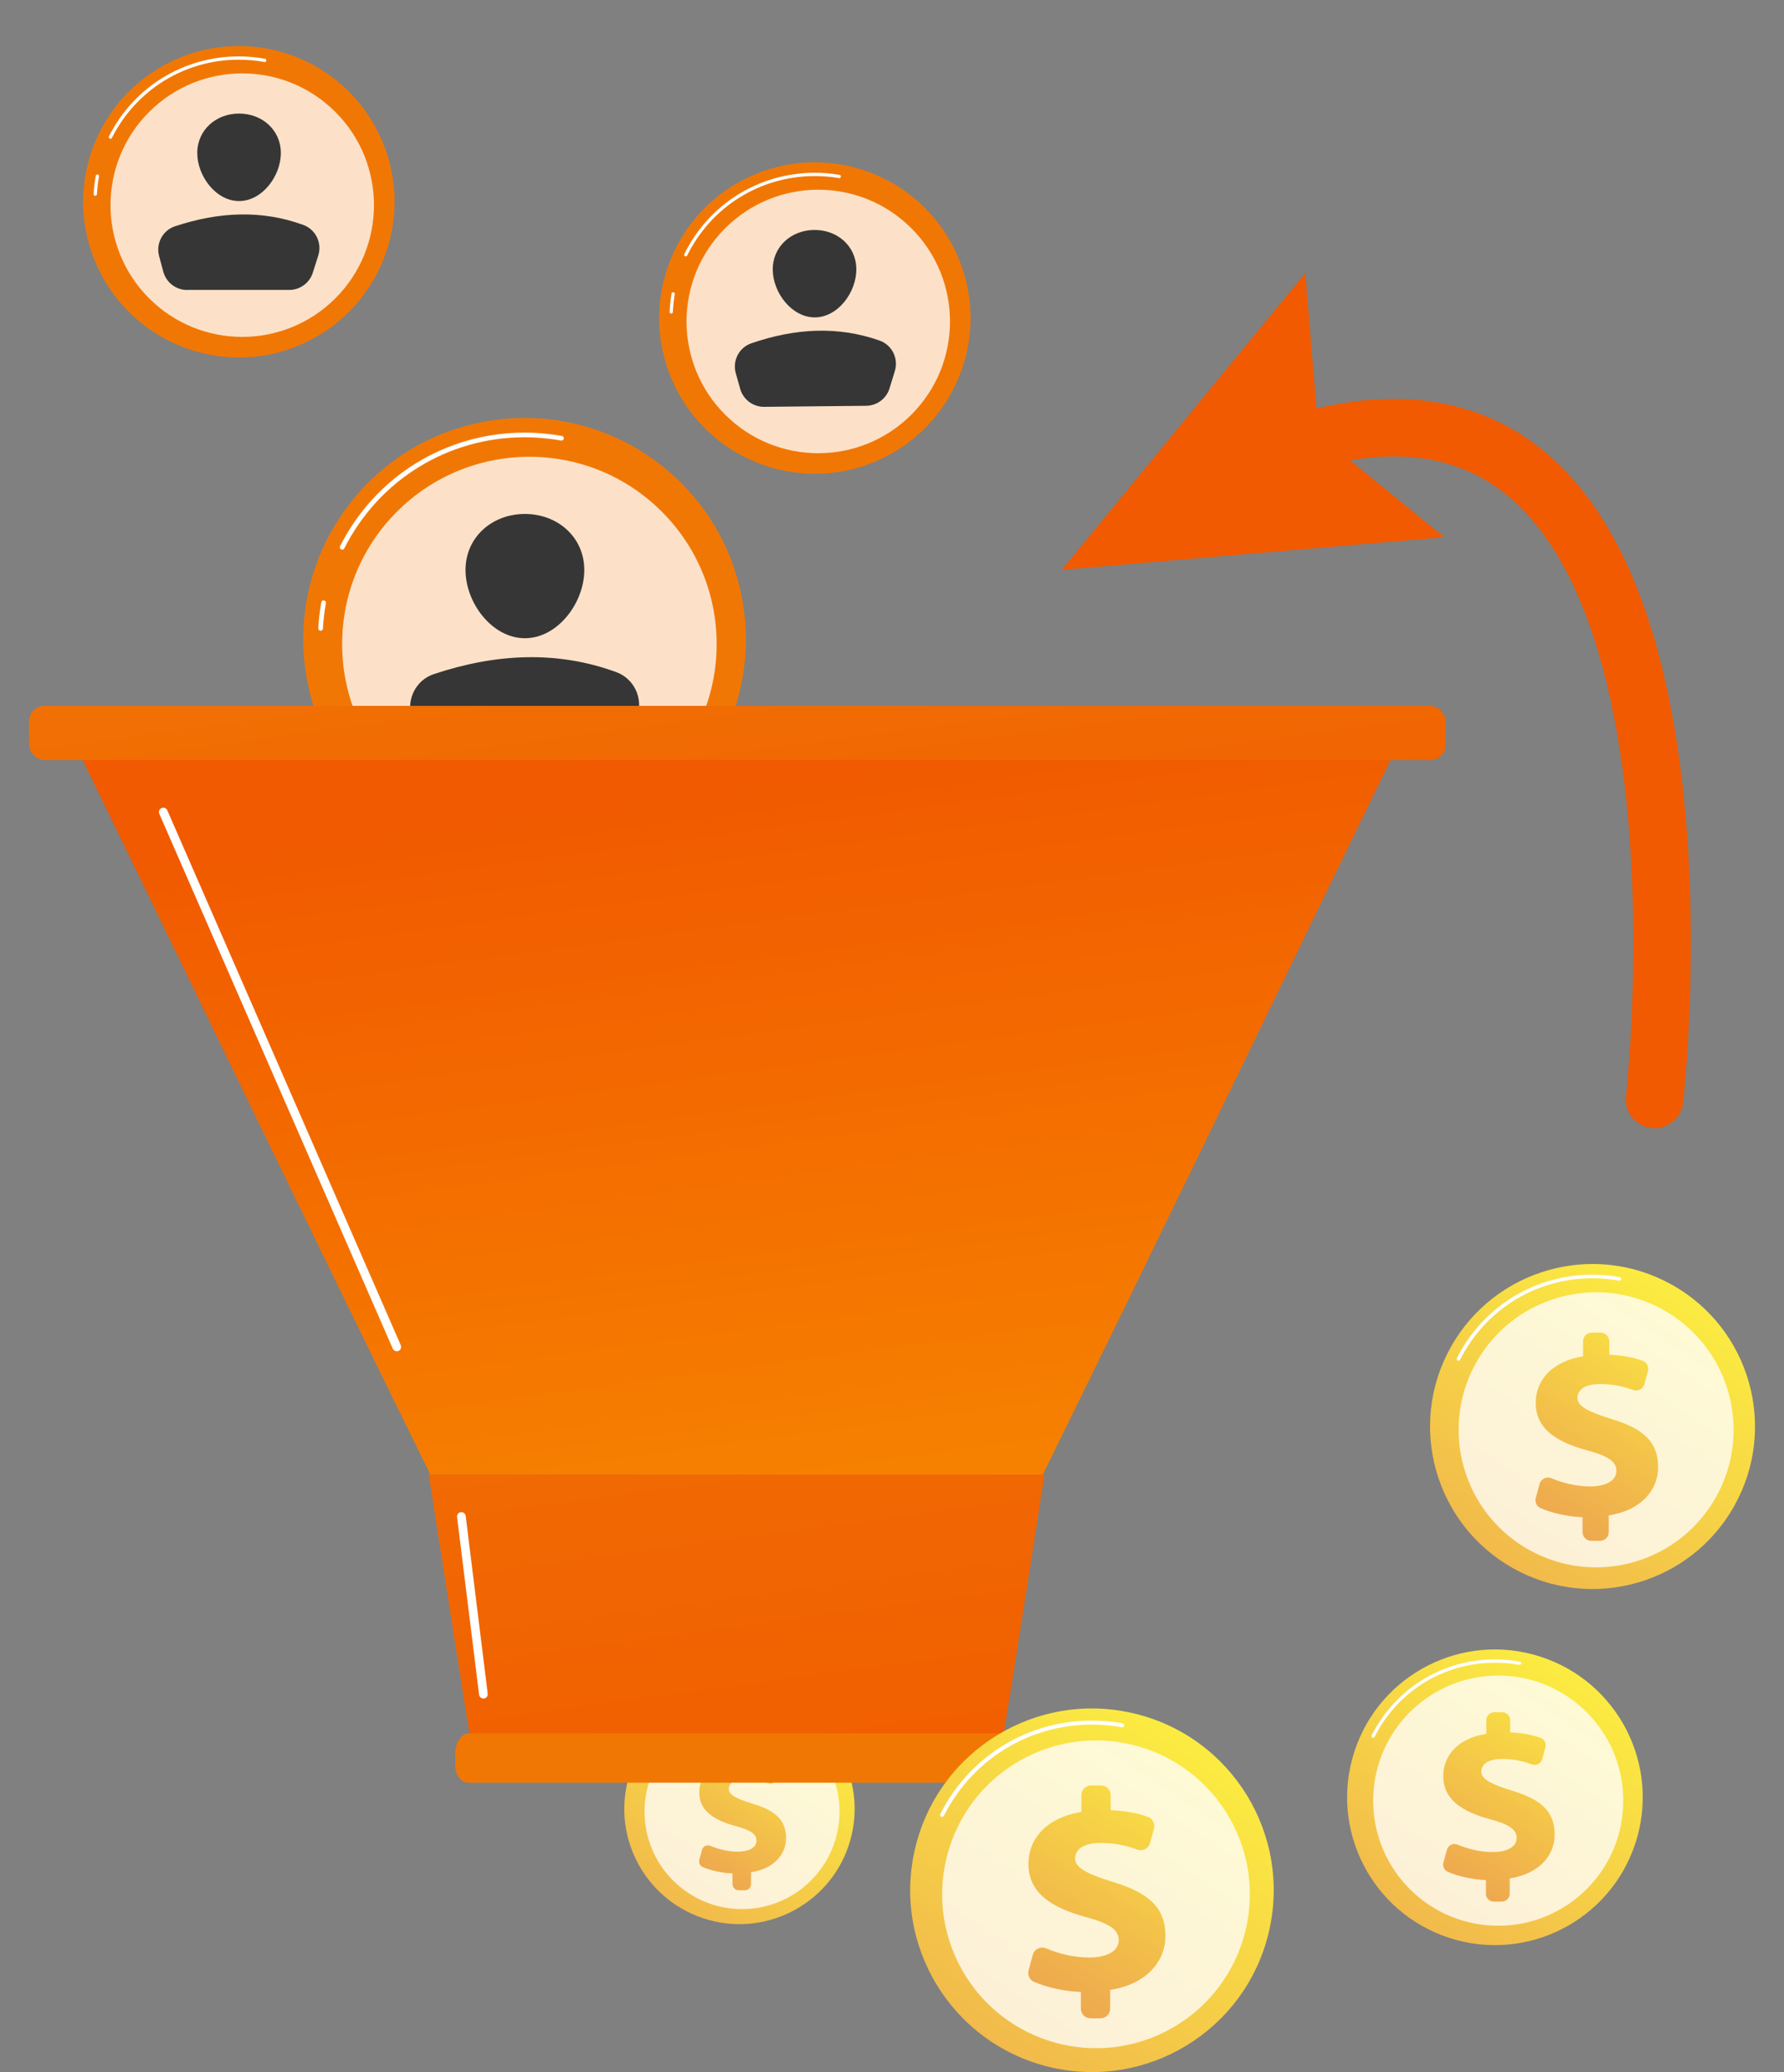 <svg xmlns="http://www.w3.org/2000/svg" xmlns:xlink="http://www.w3.org/1999/xlink" id="Camada_1" data-name="Camada 1" viewBox="0 0 310 360"><rect x="0" y="0" width="310" height="360" fill="#808080" stroke="none"/><defs><style>      .cls-1 {        fill: url(#linear-gradient-2);      }      .cls-2, .cls-3 {        fill: #fff;      }      .cls-4 {        fill: #363636;      }      .cls-5 {        fill: url(#Gradiente_sem_nome_46);      }      .cls-6 {        fill: url(#linear-gradient-6);      }      .cls-7 {        fill: url(#Gradiente_sem_nome_24);      }      .cls-8 {        fill: #f15a00;      }      .cls-9 {        fill: #f17705;      }      .cls-10 {        fill: url(#linear-gradient-5);      }      .cls-11 {        fill: url(#linear-gradient-7);      }      .cls-12 {        fill: url(#Gradiente_sem_nome_16);      }      .cls-13 {        fill: url(#linear-gradient-3);      }      .cls-14 {        fill: url(#linear-gradient);      }      .cls-3 {        opacity: .78;      }      .cls-15 {        fill: none;        stroke: #f15a00;        stroke-linecap: round;        stroke-linejoin: round;        stroke-width: 10px;      }      .cls-16 {        fill: url(#linear-gradient-4);      }      .cls-17 {        fill: url(#linear-gradient-8);      }    </style><linearGradient id="linear-gradient" x1="298.06" y1="215.57" x2="182.25" y2="390.53" gradientTransform="translate(358.06 -114.64) rotate(60.8)" gradientUnits="userSpaceOnUse"><stop offset="0" stop-color="#fdf53f"></stop><stop offset="1" stop-color="#d93c65"></stop></linearGradient><linearGradient id="linear-gradient-2" x1="294.61" y1="220.59" x2="232.94" y2="324.12" gradientTransform="matrix(1, 0, 0, 1, 0, 0)" xlink:href="#linear-gradient"></linearGradient><linearGradient id="linear-gradient-3" x1="143.63" y1="291.44" x2="61.53" y2="415.46" gradientTransform="translate(395.92 105.05) rotate(74.2)" xlink:href="#linear-gradient"></linearGradient><linearGradient id="linear-gradient-4" x1="141.18" y1="294.99" x2="97.47" y2="368.38" gradientTransform="matrix(1, 0, 0, 1, 0, 0)" xlink:href="#linear-gradient"></linearGradient><linearGradient id="linear-gradient-5" x1="279.19" y1="282.95" x2="173.85" y2="442.08" gradientTransform="translate(476.41 -31.34) rotate(71.99)" xlink:href="#linear-gradient"></linearGradient><linearGradient id="linear-gradient-6" x1="276.05" y1="287.51" x2="219.96" y2="381.67" gradientTransform="matrix(1, 0, 0, 1, 0, 0)" xlink:href="#linear-gradient"></linearGradient><linearGradient id="Gradiente_sem_nome_46" data-name="Gradiente sem nome 46" x1="129.16" y1="136.43" x2="175.72" y2="483.28" gradientUnits="userSpaceOnUse"><stop offset="0" stop-color="#f15a00"></stop><stop offset="1" stop-color="#ffc800"></stop></linearGradient><linearGradient id="Gradiente_sem_nome_24" data-name="Gradiente sem nome 24" x1="122.58" y1="85.96" x2="135.45" y2="181.88" gradientUnits="userSpaceOnUse"><stop offset="0" stop-color="#f17705"></stop><stop offset="1" stop-color="#f15a00"></stop></linearGradient><linearGradient id="Gradiente_sem_nome_16" data-name="Gradiente sem nome 16" x1="118.34" y1="184.28" x2="137.87" y2="329.78" gradientUnits="userSpaceOnUse"><stop offset="0" stop-color="#f17705"></stop><stop offset="1" stop-color="#f15a00"></stop></linearGradient><linearGradient id="linear-gradient-7" x1="213.62" y1="292.36" x2="84.07" y2="488.08" gradientTransform="translate(463.87 66.27) rotate(76.3)" xlink:href="#linear-gradient"></linearGradient><linearGradient id="linear-gradient-8" x1="209.76" y1="297.97" x2="140.77" y2="413.78" gradientTransform="matrix(1, 0, 0, 1, 0, 0)" xlink:href="#linear-gradient"></linearGradient></defs><g><g><circle class="cls-9" cx="141.59" cy="55.27" r="27.05" transform="translate(-10.33 59.97) rotate(-23.1)"></circle><path class="cls-2" d="m116.65,54.49s-.01,0-.02,0c-.16,0-.28-.14-.27-.3.04-1.06.16-2.13.33-3.18.03-.16.17-.26.33-.23.16.03.26.17.23.33-.17,1.02-.28,2.06-.33,3.1,0,.15-.13.27-.28.27Z"></path><path class="cls-2" d="m119.17,44.55s-.09,0-.13-.03c-.14-.07-.2-.24-.13-.38,4.24-8.61,12.82-14.02,22.41-14.12,1.53-.02,3.06.11,4.56.36.16.03.26.17.23.33-.03.16-.17.26-.33.23-1.46-.25-2.96-.37-4.46-.35-9.37.1-17.77,5.39-21.91,13.8-.05.1-.15.16-.25.16Z"></path><circle class="cls-3" cx="142.19" cy="55.85" r="22.89" transform="translate(2.15 116.9) rotate(-45)"></circle></g><g><path class="cls-4" d="m148.8,46.73c.04,4.01-3.16,8.37-7.17,8.41s-7.31-4.25-7.35-8.26,3.18-6.89,7.19-6.93,7.29,2.77,7.33,6.78Z"></path><path class="cls-4" d="m132.78,70.68l17.73-.18c1.87-.02,3.51-1.24,4.06-3.03l.92-2.99c.68-2.19-.48-4.54-2.64-5.31-7.24-2.56-14.7-2.15-22.31.48-2.13.73-3.3,3.04-2.68,5.21l.76,2.7c.53,1.86,2.24,3.14,4.17,3.12Z"></path></g></g><g><circle class="cls-14" cx="276.72" cy="247.81" r="28.23" transform="translate(-74.59 368.49) rotate(-60.8)"></circle><path class="cls-2" d="m253.44,236.4s-.09-.01-.14-.03c-.15-.08-.21-.26-.14-.42,4.52-8.95,13.54-14.5,23.55-14.5,1.6,0,3.2.14,4.76.43.17.03.28.19.25.36-.03.17-.19.28-.36.25-1.52-.28-3.08-.42-4.65-.42-9.78,0-18.59,5.43-23,14.16-.05.11-.16.17-.28.17Z"></path><circle class="cls-3" cx="277.34" cy="248.43" r="23.89" transform="translate(-58.4 87.45) rotate(-16.24)"></circle><path class="cls-1" d="m274.99,266.19v-2.6c-2.71-.11-5.39-.75-7.29-1.58-.68-.3-1.03-1.06-.83-1.78l.66-2.42c.24-.89,1.21-1.35,2.06-.99,1.89.79,4.22,1.42,6.73,1.42s4.56-.88,4.56-2.7c0-1.64-1.5-2.61-5.13-3.58-5.18-1.42-8.89-3.67-8.89-8.23,0-4.11,3.01-7.25,8.23-8.1v-2.6c0-.84.68-1.51,1.51-1.51h1.53c.84,0,1.51.68,1.51,1.51v2.33c2.51.1,4.33.53,5.78,1.04.74.26,1.15,1.06.94,1.82l-.61,2.24c-.23.86-1.16,1.34-1.99,1.02-1.33-.5-3.22-1.03-5.67-1.03-3.1,0-3.98,1.28-3.98,2.43,0,1.42,1.86,2.39,5.88,3.63,5.75,1.73,8.14,4.11,8.14,8.4,0,3.94-2.92,7.48-8.58,8.36v2.91c0,.84-.68,1.51-1.51,1.51h-1.53c-.84,0-1.51-.68-1.51-1.51Z"></path></g><g><circle class="cls-13" cx="128.5" cy="314.29" r="20.01" transform="translate(-208.91 352.34) rotate(-74.2)"></circle><path class="cls-2" d="m112,306.2s-.07,0-.1-.02c-.11-.05-.15-.19-.1-.3,3.2-6.34,9.6-10.28,16.7-10.28,1.13,0,2.27.1,3.37.3.12.02.2.14.18.26-.02.12-.14.2-.26.18-1.08-.2-2.19-.3-3.29-.3-6.93,0-13.18,3.85-16.3,10.04-.04.08-.12.12-.2.12Z"></path><circle class="cls-3" cx="128.94" cy="314.73" r="16.94"></circle><path class="cls-16" d="m127.28,327.32v-1.84c-1.92-.08-3.82-.53-5.17-1.12-.48-.21-.73-.75-.59-1.26l.47-1.72c.17-.63.86-.96,1.46-.7,1.34.56,2.99,1.01,4.77,1.01s3.23-.63,3.23-1.91c0-1.16-1.07-1.85-3.64-2.54-3.67-1-6.3-2.6-6.3-5.83,0-2.92,2.13-5.14,5.83-5.74v-1.84c0-.59.48-1.07,1.07-1.07h1.08c.59,0,1.07.48,1.07,1.07v1.65c1.78.07,3.07.38,4.1.74.53.18.81.75.67,1.29l-.43,1.59c-.17.61-.82.95-1.41.72-.95-.36-2.28-.73-4.02-.73-2.2,0-2.82.91-2.82,1.72,0,1,1.32,1.69,4.17,2.57,4.08,1.22,5.77,2.92,5.77,5.96,0,2.79-2.07,5.3-6.08,5.93v2.06c0,.59-.48,1.07-1.07,1.07h-1.08c-.59,0-1.07-.48-1.07-1.07Z"></path></g><g><circle class="cls-10" cx="259.78" cy="312.27" r="25.68" transform="translate(-117.52 462.75) rotate(-71.99)"></circle><path class="cls-2" d="m238.61,301.89s-.09,0-.13-.03c-.14-.07-.2-.24-.12-.38,4.11-8.14,12.32-13.19,21.42-13.19,1.45,0,2.91.13,4.33.39.15.03.26.17.23.33-.03.15-.18.26-.33.23-1.38-.25-2.81-.38-4.23-.38-8.89,0-16.91,4.94-20.92,12.88-.05.1-.15.16-.25.16Z"></path><circle class="cls-3" cx="260.34" cy="312.83" r="21.73" transform="translate(-62.25 560.97) rotate(-87.8)"></circle><path class="cls-6" d="m258.21,328.99v-2.36c-2.46-.1-4.9-.68-6.63-1.44-.62-.27-.93-.96-.76-1.62l.6-2.2c.22-.81,1.1-1.23,1.87-.9,1.72.72,3.84,1.29,6.12,1.29s4.14-.8,4.14-2.45c0-1.49-1.37-2.37-4.67-3.26-4.71-1.29-8.09-3.34-8.09-7.48,0-3.74,2.74-6.6,7.48-7.36v-2.36c0-.76.62-1.38,1.38-1.38h1.39c.76,0,1.38.62,1.38,1.38v2.12c2.28.09,3.94.48,5.26.94.67.24,1.04.96.86,1.65l-.55,2.04c-.21.79-1.05,1.22-1.81.93-1.21-.46-2.93-.94-5.16-.94-2.82,0-3.62,1.17-3.62,2.21,0,1.29,1.69,2.17,5.35,3.3,5.23,1.57,7.4,3.74,7.4,7.64,0,3.58-2.66,6.8-7.81,7.6v2.65c0,.76-.62,1.38-1.38,1.38h-1.39c-.76,0-1.38-.62-1.38-1.38Z"></path></g><g><g><circle class="cls-9" cx="91.15" cy="111.06" r="38.45" transform="translate(-20.47 20.6) rotate(-11.6)"></circle><path class="cls-2" d="m55.71,109.58s-.01,0-.02,0c-.22-.01-.4-.2-.38-.43.08-1.51.25-3.03.52-4.51.04-.22.25-.37.47-.33.22.04.37.25.33.47-.26,1.45-.43,2.93-.51,4.41-.01.22-.19.39-.41.39Z"></path><path class="cls-2" d="m59.45,95.49c-.06,0-.12-.01-.18-.04-.2-.1-.28-.35-.18-.55,6.15-12.18,18.43-19.74,32.07-19.74,2.17,0,4.35.2,6.48.58.22.04.37.25.33.47-.04.22-.25.37-.47.33-2.07-.38-4.2-.57-6.33-.57-13.32,0-25.33,7.39-31.34,19.3-.07.14-.21.22-.36.22Z"></path><circle class="cls-3" cx="91.99" cy="111.9" r="32.54" transform="translate(-52.18 97.82) rotate(-45)"></circle></g><g><path class="cls-4" d="m101.53,99.03c0,5.7-4.62,11.85-10.32,11.85s-10.32-6.15-10.32-11.85,4.62-9.74,10.32-9.74,10.32,4.04,10.32,9.74Z"></path><path class="cls-4" d="m78.4,132.83h25.2c2.65,0,5-1.71,5.81-4.24l1.36-4.24c.99-3.1-.62-6.46-3.68-7.58-10.25-3.75-20.86-3.27-31.72.35-3.04,1.01-4.73,4.27-3.89,7.36l1.04,3.85c.72,2.66,3.13,4.5,5.89,4.5Z"></path></g></g><g><g><circle class="cls-9" cx="41.5" cy="35.05" r="27.05" transform="translate(-10.25 18.55) rotate(-22.5)"></circle><path class="cls-2" d="m16.56,34.01s-.01,0-.02,0c-.16,0-.28-.14-.27-.3.06-1.06.18-2.13.37-3.17.03-.16.18-.26.33-.23.16.03.26.18.23.33-.18,1.02-.3,2.06-.36,3.1,0,.15-.13.27-.29.27Z"></path><path class="cls-2" d="m19.19,24.1s-.09,0-.13-.03c-.14-.07-.2-.24-.13-.38,4.32-8.57,12.97-13.89,22.56-13.89,1.53,0,3.06.14,4.56.41.16.03.26.18.23.33-.03.16-.18.26-.33.23-1.46-.27-2.96-.4-4.45-.4-9.37,0-17.82,5.2-22.05,13.58-.05.1-.15.16-.26.16Z"></path><circle class="cls-3" cx="42.09" cy="35.64" r="22.89" transform="translate(-12.87 40.2) rotate(-45)"></circle></g><g><path class="cls-4" d="m48.8,26.59c0,4.01-3.25,8.34-7.26,8.34s-7.26-4.33-7.26-8.34,3.25-6.86,7.26-6.86,7.26,2.85,7.26,6.86Z"></path><path class="cls-4" d="m32.53,50.37h17.73c1.87,0,3.52-1.21,4.09-2.98l.95-2.98c.7-2.18-.44-4.55-2.59-5.33-7.21-2.64-14.67-2.3-22.32.24-2.14.71-3.33,3-2.74,5.18l.73,2.71c.51,1.87,2.2,3.17,4.14,3.17Z"></path></g></g><g><g><path class="cls-5" d="m181.21,256.19h-106.43c-20.84-42.38-41.67-85.62-62.51-128.43h231.44c-20.84,42.81-41.67,86.05-62.51,128.43Z"></path><rect class="cls-7" x="5.05" y="122.63" width="246.16" height="9.42" rx="2.69" ry="2.69"></rect><path class="cls-12" d="m173.57,306.28h-91.14c-2.64-15.84-5.28-33.39-7.93-50.09h107c-2.64,16.7-5.28,34.25-7.93,50.09Z"></path></g><path class="cls-9" d="m176.29,306.7c0,1.85-1.14,3.01-2.48,3.01h-92.32c-1.34,0-2.37-1.16-2.37-3.01v-2.06c0-1.85,1.03-3.5,2.37-3.5h92.32c1.34,0,2.48,1.65,2.48,3.5v2.06Z"></path><path class="cls-2" d="m68.94,234.76c-.29,0-.57-.17-.69-.45l-40.57-92.93c-.17-.38,0-.83.39-1,.38-.17.83,0,1,.39l40.57,92.93c.17.38,0,.83-.39,1-.1.04-.2.06-.3.06Z"></path><path class="cls-2" d="m84,295.09c-.38,0-.7-.28-.75-.66l-3.83-30.88c-.05-.41.24-.79.66-.84.41-.05.79.24.84.66l3.83,30.88c.05.41-.24.79-.66.84-.03,0-.06,0-.09,0Z"></path></g><g><circle class="cls-11" cx="189.75" cy="328.42" r="31.58" transform="translate(-174.27 434.97) rotate(-76.3)"></circle><path class="cls-2" d="m163.71,315.65c-.05,0-.11-.01-.16-.04-.17-.09-.24-.3-.15-.47,5.05-10.01,15.15-16.22,26.35-16.22,1.79,0,3.58.16,5.32.48.19.03.31.22.28.4-.03.19-.22.32-.4.28-1.7-.31-3.45-.47-5.2-.47-10.94,0-20.8,6.07-25.73,15.84-.06.12-.18.19-.31.19Z"></path><circle class="cls-3" cx="190.44" cy="329.11" r="26.73" transform="translate(-137.43 136.55) rotate(-29.52)"></circle><path class="cls-17" d="m187.82,348.98v-2.91c-3.03-.12-6.03-.84-8.16-1.77-.76-.33-1.15-1.19-.93-1.99l.74-2.71c.27-.99,1.35-1.51,2.3-1.11,2.11.89,4.72,1.59,7.53,1.59s5.1-.99,5.1-3.02c0-1.83-1.68-2.92-5.74-4.01-5.79-1.58-9.95-4.11-9.95-9.2,0-4.6,3.37-8.12,9.2-9.06v-2.91c0-.94.76-1.69,1.69-1.69h1.71c.94,0,1.69.76,1.69,1.69v2.61c2.8.11,4.85.59,6.47,1.16.83.29,1.28,1.19,1.05,2.04l-.68,2.5c-.26.97-1.29,1.5-2.23,1.14-1.49-.56-3.6-1.15-6.34-1.15-3.46,0-4.45,1.43-4.45,2.72,0,1.58,2.08,2.67,6.58,4.06,6.43,1.93,9.11,4.6,9.11,9.4,0,4.4-3.27,8.36-9.6,9.35v3.25c0,.94-.76,1.69-1.69,1.69h-1.71c-.94,0-1.69-.76-1.69-1.69Z"></path></g><g><path class="cls-15" d="m287.5,191s16.39-142.85-66.56-112.46"></path><polygon class="cls-8" points="226.81 47.45 229.14 75.52 250.95 93.33 184.5 99 226.81 47.45"></polygon></g></svg>